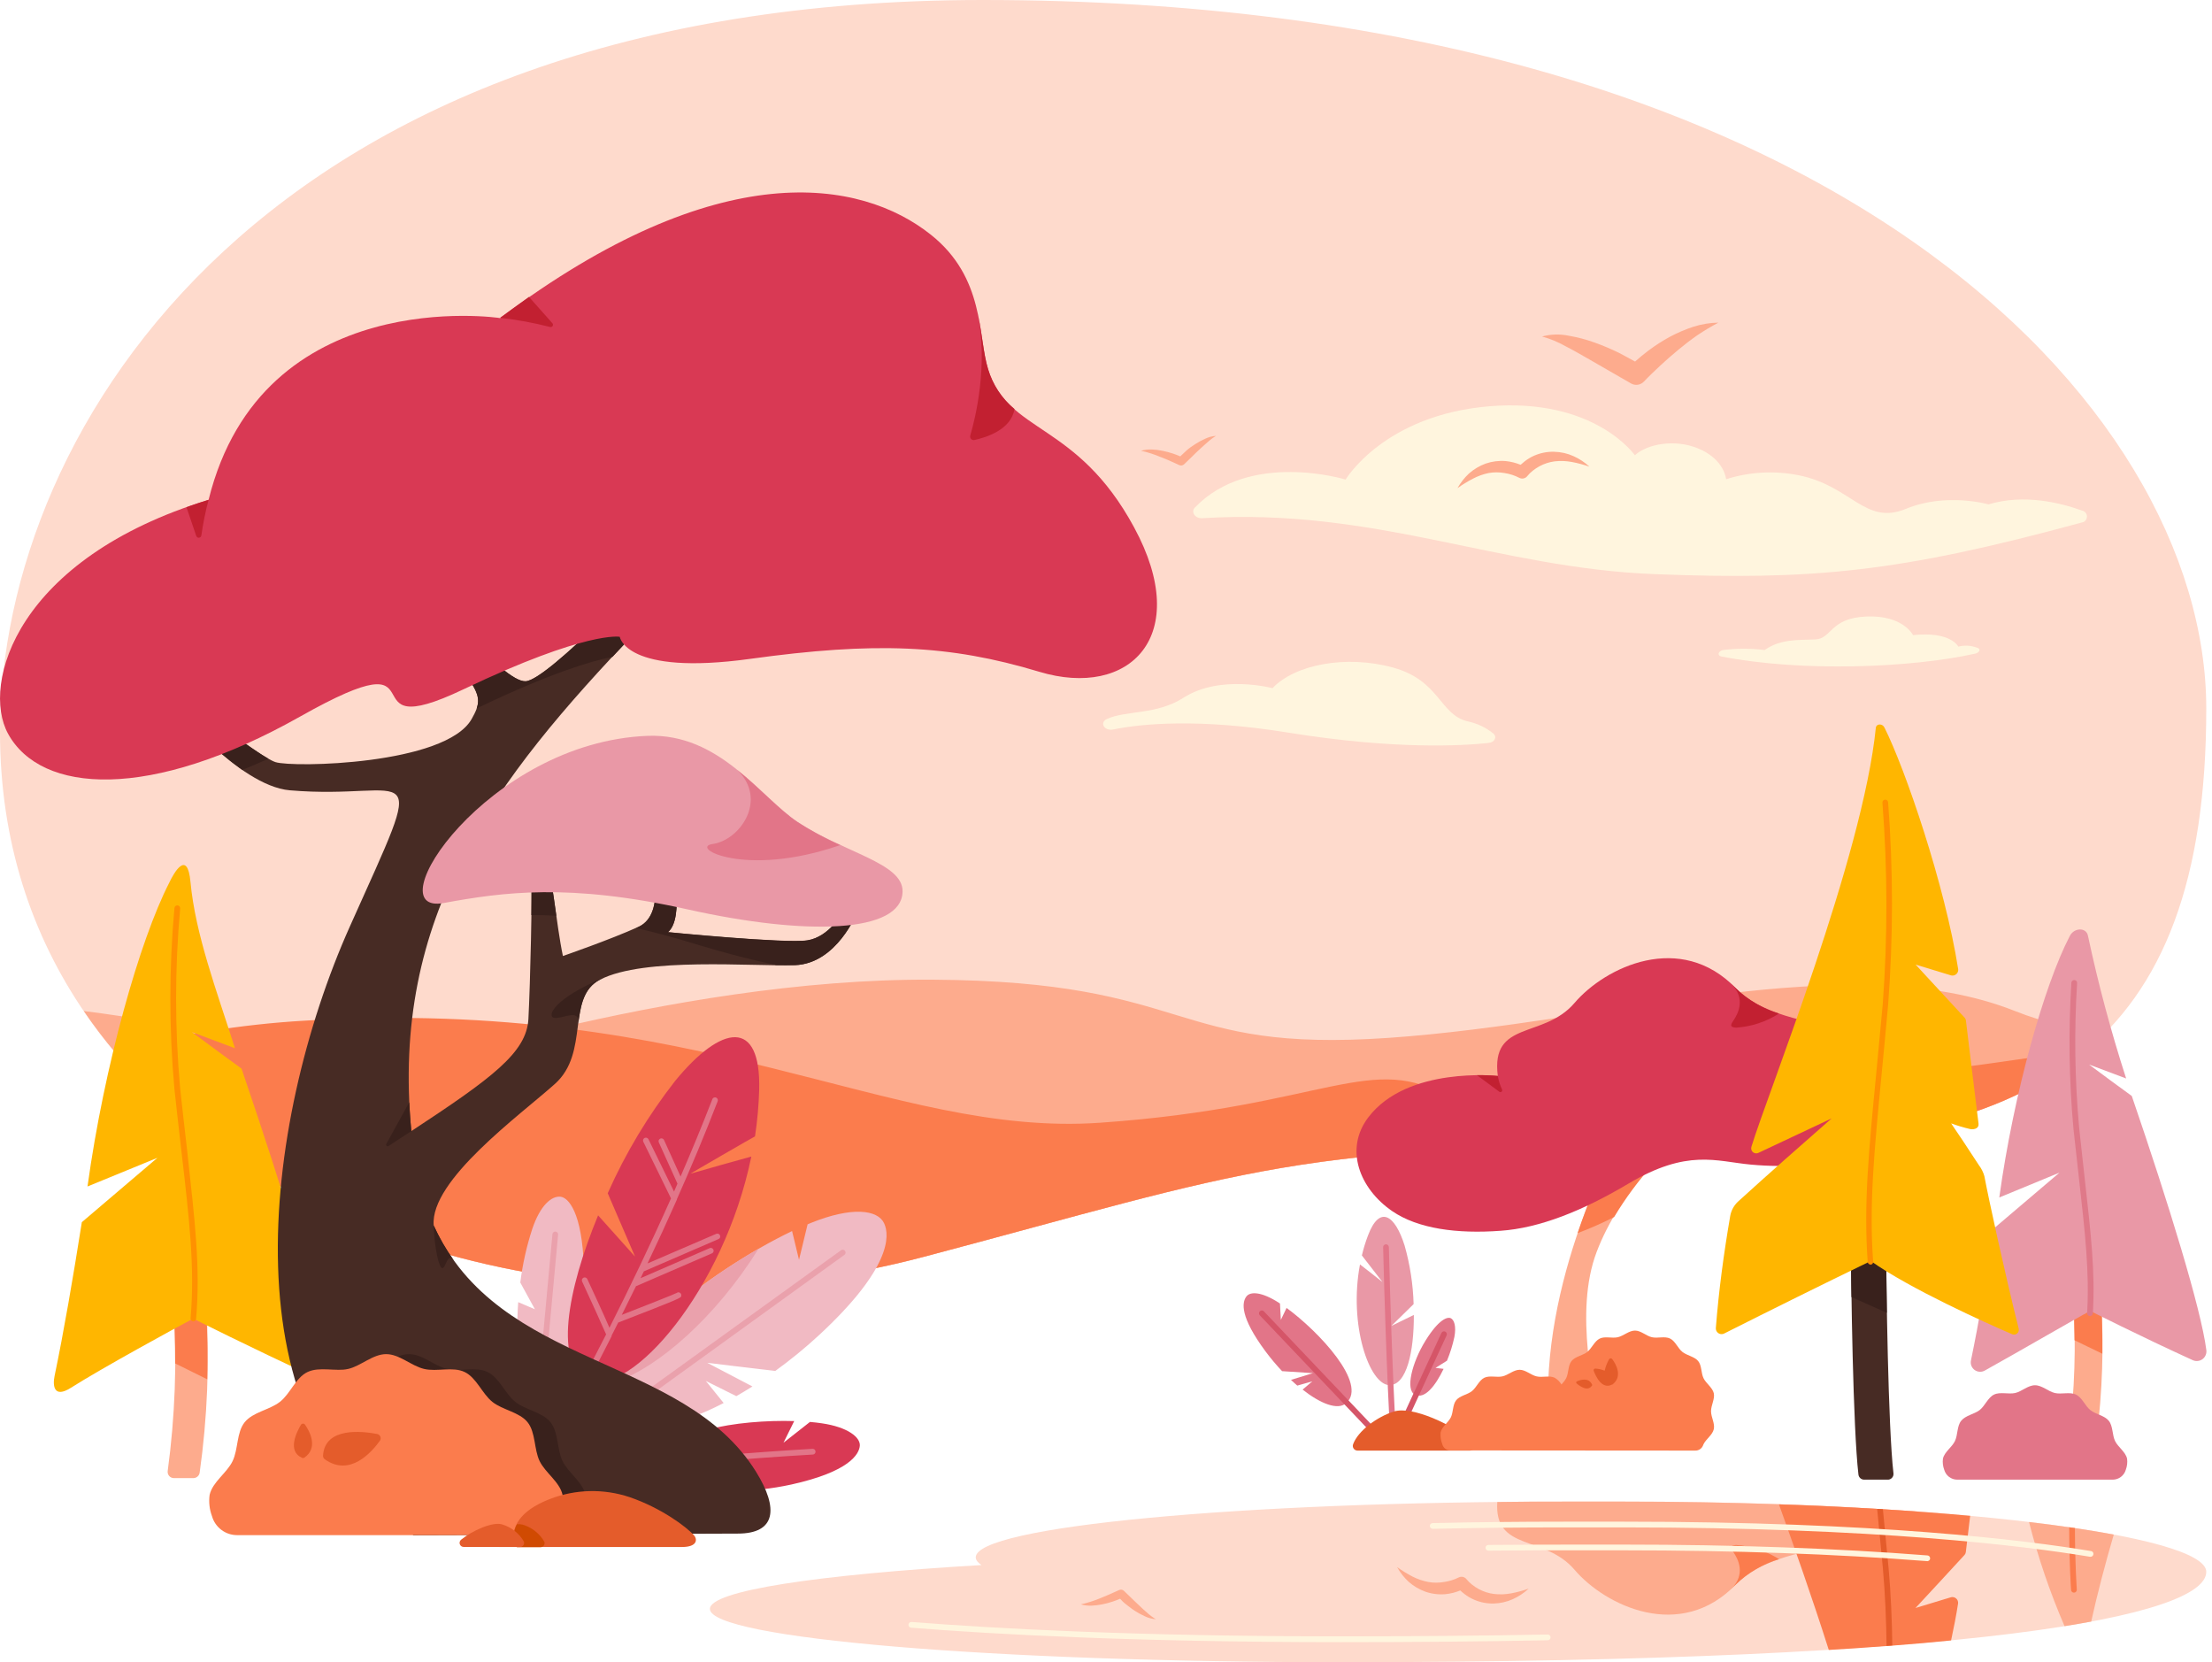 <?xml version="1.0" encoding="UTF-8"?>
<svg width="386px" height="290px" viewBox="0 0 386 290" version="1.1" xmlns="http://www.w3.org/2000/svg" xmlns:xlink="http://www.w3.org/1999/xlink">
    <title>Illustration</title>
    <g id="Prototype" stroke="none" stroke-width="1" fill="none" fill-rule="evenodd">
        <g id="404-Error" transform="translate(-646, -92)" fill-rule="nonzero">
            <g id="Illustration" transform="translate(646, 92)">
                <path d="M385,123.62 C385,183.05 355.49,200.62 295.68,200.05 C226.07,199.36 218.05,204.25 160.98,219.33 C88.48,238.48 0,204 0,127.73 C0,74.23 47,0 171.48,0 C319,0 385,70.73 385,123.62 Z M385,274.23 C385,267.75 339.51,261.98 283.4,261.98 L278.52,261.98 L273.05,261.98 C216.29,261.98 170.27,266.33 170.27,271.7 C170.27,272.16 170.61,272.61 171.27,273.05 C142.63,274.73 123.88,277.53 123.88,280.7 C123.88,285.83 173.15,290 233.94,290 C345.12,290 385,281.93 385,274.23 Z" id="Shape" fill="#FEDACC"></path>
                <path d="M242.37,181.07 C203.74,183.75 208.71,171.2 162.69,170.92 C116.67,170.64 66.05,188.18 66.05,188.18 C49.345,182.538 32.115,178.588 14.62,176.39 C42.73,217.74 106.38,233.75 160.97,219.33 C218.04,204.25 226.06,199.33 295.67,200.05 C328.97,200.37 352.87,195.05 367.52,180.05 C362.065,179.647 356.703,178.412 351.62,176.39 C322.73,164.94 281,178.38 242.37,181.07 Z" id="Path" fill="#FDAB8D"></path>
                <path d="M313.1,185.24 C288.1,175.99 253.16,191.69 253.16,191.69 C239.46,183.19 231.42,193.13 191.96,195.88 C155.02,198.45 122.73,173.88 53.18,178.07 C41.957,178.721 30.831,180.531 19.98,183.47 C50.24,219.53 109.62,232.9 160.98,219.33 C218.05,204.25 226.07,199.33 295.68,200.05 C326.56,200.35 349.36,195.81 364.19,183.17 C343.91,185.74 325.71,189.9 313.1,185.24 Z" id="Path" fill="#FB7C4D"></path>
                <path d="M234.81,83.67 C234.81,83.67 241.51,72.4 259.91,70.88 C278.31,69.36 285.29,79.43 285.29,79.43 C287.47,77.43 292.23,76.59 296.21,78.19 C300.94,80.08 301.21,83.61 301.21,83.61 C305.293,82.314 309.638,82.074 313.84,82.91 C323.03,84.72 325.47,91.72 332.55,88.79 C339.63,85.86 347,88 347,88 C353.22,86.11 359.65,87.75 363.29,89.07 C363.813,89.156 364.193,89.616 364.178,90.146 C364.162,90.676 363.758,91.114 363.23,91.17 C331.23,99.89 316.23,101.23 288.78,100.17 C261.33,99.11 239.9,88.54 209.78,90.41 C208.55,90.48 207.78,89.34 208.49,88.57 C218.13,78.52 234.81,83.67 234.81,83.67 Z M300.37,114.53 C314.37,117.28 333.51,116.53 344.71,114.03 C345.43,113.86 345.71,113.21 345.08,113.03 C344.014,112.608 342.842,112.531 341.73,112.81 C341.73,112.81 340.45,110.1 333.83,110.81 C333.83,110.81 332.13,107.3 325.71,107.56 C319.29,107.82 319.71,111.42 316.77,111.56 C313.83,111.7 310.77,111.42 307.93,113.41 C305.52,113.106 303.08,113.106 300.67,113.41 C299.83,113.58 299.61,114.38 300.37,114.53 Z M193.15,125.45 C191.81,126.08 192.72,127.58 194.26,127.27 C199.18,126.27 209.09,125.27 224.89,127.83 C243.49,130.83 255.36,130.1 259.74,129.62 C260.81,129.51 261.29,128.62 260.61,127.99 C259.288,126.918 257.727,126.181 256.06,125.84 C251.17,124.62 251.26,118.71 243.06,116.46 C234.86,114.21 225.93,115.95 222.06,120.06 C222.06,120.06 212.92,117.62 206.53,121.73 C201.79,124.77 196.46,123.9 193.15,125.45 Z" id="Shape" fill="#FFF5DE"></path>
                <path d="M210.3,76.55 C210.891,76.261 211.533,76.091 212.19,76.05 C211.652,76.373 211.149,76.752 210.69,77.18 C210.22,77.58 209.76,78 209.31,78.42 C208.86,78.84 208.4,79.26 207.97,79.71 L206.63,81 C206.412,81.218 206.081,81.278 205.8,81.15 C204.74,80.66 203.64,80.15 202.54,79.74 C201.432,79.271 200.284,78.902 199.11,78.64 C199.722,78.472 200.356,78.397 200.99,78.42 C201.619,78.441 202.245,78.518 202.86,78.65 C203.475,78.775 204.083,78.935 204.68,79.13 C205.11,79.27 205.53,79.44 205.96,79.62 C206.31,79.29 206.66,78.97 207.03,78.62 C207.4,78.27 208.03,77.82 208.59,77.47 C209.136,77.121 209.708,76.814 210.3,76.55 L210.3,76.55 Z M271.18,78.82 C269.972,78.788 268.773,79.027 267.67,79.52 C267.116,79.769 266.593,80.081 266.11,80.45 C265.84,80.66 265.6,80.86 265.35,81.09 C264.516,80.749 263.637,80.53 262.74,80.44 C261.559,80.344 260.37,80.494 259.25,80.88 C258.176,81.272 257.186,81.863 256.33,82.62 C255.537,83.362 254.862,84.223 254.33,85.17 C255.18,84.56 256.072,84.012 257,83.53 C257.868,83.068 258.797,82.732 259.76,82.53 C260.676,82.365 261.614,82.365 262.53,82.53 C263.445,82.664 264.331,82.951 265.15,83.38 L265.15,83.38 C265.63,83.613 266.207,83.475 266.53,83.05 C266.804,82.709 267.116,82.401 267.46,82.13 C267.825,81.841 268.213,81.584 268.62,81.36 C269.449,80.907 270.354,80.612 271.29,80.49 C272.29,80.376 273.301,80.413 274.29,80.6 C275.333,80.793 276.36,81.067 277.36,81.42 C276.546,80.664 275.613,80.046 274.6,79.59 C273.525,79.102 272.361,78.84 271.18,78.82 L271.18,78.82 Z M295.52,57 C294.103,57.465 292.728,58.051 291.41,58.75 C290.105,59.465 288.852,60.27 287.66,61.16 C286.85,61.77 286.08,62.4 285.32,63.08 C284.4,62.54 283.47,62.08 282.51,61.56 C281.136,60.882 279.724,60.284 278.28,59.77 C276.818,59.241 275.312,58.843 273.78,58.58 C272.228,58.251 270.621,58.295 269.09,58.71 C270.517,59.104 271.891,59.671 273.18,60.4 C274.49,61.06 275.75,61.81 277.02,62.52 L284.62,66.9 L284.62,66.9 C285.352,67.319 286.275,67.187 286.86,66.58 C287.75,65.64 288.78,64.66 289.78,63.73 C290.78,62.8 291.83,61.89 292.89,61.01 C293.95,60.13 295.05,59.28 296.2,58.48 C297.381,57.687 298.603,56.956 299.86,56.29 C298.386,56.311 296.924,56.55 295.52,57 L295.52,57 Z" id="Shape" fill="#FDAB8D"></path>
                <path d="M354.07,265.54 C355.655,271.751 357.728,277.826 360.27,283.71 C361.91,283.45 363.46,283.18 364.92,282.91 C365.99,278.08 367.34,272.91 368.86,267.73 C364.63,266.94 359.66,266.2 354.07,265.54 Z" id="Path" fill="#FDAB8D"></path>
                <path d="M361.94,277.86 L361.94,277.86 C362.075,277.852 362.2,277.791 362.289,277.689 C362.377,277.587 362.421,277.454 362.41,277.32 C362.41,277.25 362.08,272.75 362.08,266.6 L361.08,266.46 C361.08,272.73 361.4,277.32 361.41,277.4 C361.431,277.672 361.667,277.877 361.94,277.86 Z" id="Path" fill="#FB7C4D"></path>
                <path d="M274.75,273.86 C280.15,280.18 293.26,286.48 302.92,276.43 C307.11,272.07 314.57,270.55 324.17,268.99 C329.63,268.11 332.71,266.19 334.23,263.69 C319.23,262.61 301.92,261.98 283.4,261.98 L278.52,261.98 L273.05,261.98 C269.05,261.98 265.14,261.98 261.28,262.05 C260.71,270.73 269.52,267.74 274.75,273.86 Z" id="Path" fill="#FDAB8D"></path>
                <path d="M302.94,269.55 C301.59,269.62 302.2,270.35 302.52,270.85 C303.26,271.95 304.71,274.61 302.13,277.2 C302.4,276.95 302.66,276.7 302.92,276.43 C305.044,274.382 307.625,272.87 310.45,272.02 L310.45,272.02 C308.193,270.581 305.611,269.732 302.94,269.55 Z" id="Path" fill="#FB7C4D"></path>
                <path d="M198.09,281.07 C197.54,280.73 197.04,280.32 196.53,279.93 C196.02,279.54 195.81,279.3 195.46,278.93 C195.03,279.11 194.61,279.28 194.17,279.42 C193.578,279.621 192.974,279.781 192.36,279.9 C191.745,280.032 191.119,280.109 190.49,280.13 C189.856,280.158 189.221,280.084 188.61,279.91 C189.782,279.645 190.93,279.28 192.04,278.82 C193.14,278.38 194.24,277.89 195.29,277.41 C195.572,277.278 195.906,277.333 196.13,277.55 L197.46,278.83 C197.9,279.28 198.37,279.69 198.81,280.12 C199.25,280.55 199.71,280.97 200.18,281.37 C200.645,281.793 201.15,282.168 201.69,282.49 C201.03,282.449 200.384,282.279 199.79,281.99 C199.2,281.728 198.632,281.421 198.09,281.07 L198.09,281.07 Z M264,279 C265.012,278.537 265.944,277.916 266.76,277.16 C265.757,277.518 264.727,277.795 263.68,277.99 C262.691,278.175 261.679,278.209 260.68,278.09 C259.743,277.971 258.837,277.676 258.01,277.22 C257.607,276.994 257.223,276.736 256.86,276.45 C256.513,276.179 256.198,275.871 255.92,275.53 C255.6,275.107 255.024,274.973 254.55,275.21 L254.55,275.21 C253.749,275.611 252.887,275.878 252,276 C251.081,276.165 250.139,276.165 249.22,276 C248.264,275.813 247.338,275.493 246.47,275.05 C245.546,274.561 244.654,274.013 243.8,273.41 C244.331,274.358 245.006,275.218 245.8,275.96 C246.656,276.714 247.647,277.301 248.72,277.69 C249.839,278.081 251.029,278.231 252.21,278.13 C253.108,278.045 253.987,277.826 254.82,277.48 C255.062,277.706 255.316,277.92 255.58,278.12 C256.06,278.492 256.584,278.805 257.14,279.05 C258.242,279.546 259.442,279.789 260.65,279.76 C261.806,279.729 262.944,279.471 264,279 Z" id="Shape" fill="#FDAB8D"></path>
                <path d="M340.47,278.66 L334.26,280.54 C337.14,277.447 339.997,274.357 342.83,271.27 C342.945,271.138 343.018,270.974 343.04,270.8 C343.14,270.02 343.42,267.63 343.8,264.46 C333.9,263.56 322.63,262.86 310.43,262.46 C313.02,269.67 316.2,278.65 319.13,287.86 C327.03,287.37 334.13,286.86 340.47,286.2 C340.95,283.98 341.37,281.82 341.69,279.76 C341.731,279.435 341.611,279.11 341.368,278.891 C341.124,278.672 340.789,278.585 340.47,278.66 Z" id="Path" fill="#FB7C4D"></path>
                <path d="M328.57,263.31 L327.57,263.25 C327.88,266.43 328.21,269.87 328.57,273.64 C328.97,278.18 329.16,282.81 329.21,287.15 L330.21,287.07 C330.16,282.72 329.97,278.07 329.56,273.55 C329.2,269.84 328.88,266.45 328.57,263.31 Z" id="Path" fill="#E45C2B"></path>
                <path d="M233.93,286.5 C198.18,286.5 173.45,285.13 158.99,283.98 C158.714,283.958 158.508,283.716 158.53,283.44 C158.552,283.164 158.794,282.958 159.07,282.98 C173.51,284.12 198.21,285.49 233.93,285.49 C246.64,285.49 258.81,285.38 270.08,285.17 L270.08,285.17 C270.356,285.17 270.58,285.394 270.58,285.67 C270.58,285.946 270.356,286.17 270.08,286.17 C258.82,286.39 246.65,286.5 233.93,286.5 Z M365.3,271.18 C365.326,271.049 365.297,270.914 365.219,270.806 C365.141,270.698 365.022,270.627 364.89,270.61 C353.35,268.69 327.41,265.48 283.4,265.48 L278.5,265.48 L273.05,265.48 C265.2,265.48 257.44,265.56 250,265.73 C249.867,265.73 249.739,265.784 249.646,265.881 C249.554,265.977 249.505,266.107 249.51,266.24 C249.526,266.512 249.748,266.725 250.02,266.73 C257.46,266.56 265.21,266.48 273.02,266.48 L278.47,266.48 L283.37,266.48 C327.31,266.48 353.18,269.69 364.7,271.6 L364.78,271.6 C365.037,271.618 365.264,271.435 365.3,271.18 Z M336.81,271.9 C336.827,271.627 336.622,271.391 336.35,271.37 C320.35,270.12 302.58,269.48 283.35,269.48 L278.43,269.48 C272.26,269.48 265.91,269.48 259.72,269.54 C259.587,269.543 259.461,269.598 259.369,269.693 C259.277,269.789 259.227,269.917 259.23,270.05 C259.241,270.32 259.46,270.535 259.73,270.54 C265.91,270.47 272.25,270.45 278.43,270.48 L283.35,270.48 C302.5,270.48 320.29,271.12 336.22,272.36 L336.22,272.36 C336.361,272.39 336.508,272.355 336.622,272.267 C336.735,272.178 336.804,272.044 336.81,271.9 L336.81,271.9 Z" id="Shape" fill="#FFF5DE"></path>
                <path d="M97.75,208.78 C99.15,208.88 101.59,211.41 101.9,221.25 C102.21,231.09 99.26,241.64 95,241.39 C90.74,241.14 89.89,234.32 90.43,227.18 L93.34,228.42 L90.79,223.76 C91.189,220.584 91.889,217.454 92.88,214.41 C94.29,210.25 96.23,208.67 97.75,208.78 Z M138.22,214.78 C124.08,221.54 101.86,237.9 108.69,246.78 C111.37,250.25 118.4,248.86 126.28,244.78 L123.17,240.93 C123.17,240.93 126.79,242.72 128.49,243.58 C129.42,243.05 130.36,242.48 131.3,241.89 L123.41,237.76 C123.41,237.76 132.22,238.84 135.29,239.18 C137.953,237.258 140.497,235.178 142.91,232.95 C155.43,221.36 155.32,215.62 154.28,213.42 C153.16,211.03 148.65,210.49 141.58,213.33 L140.93,213.6 L139.43,219.79 L138.22,214.78 Z" id="Shape" fill="#F1BAC3"></path>
                <path d="M107.69,241 C109.69,233.47 121.75,224 132.37,217.86 C124.86,229.91 114.82,238.5 107.69,241 Z M93.29,258 L147.38,218.91 C147.577,218.741 147.612,218.45 147.461,218.239 C147.31,218.028 147.023,217.968 146.8,218.1 L93.59,256.52 L97.39,215.42 C97.404,215.287 97.364,215.154 97.28,215.051 C97.195,214.948 97.073,214.883 96.94,214.87 C96.807,214.859 96.676,214.901 96.574,214.988 C96.473,215.074 96.41,215.197 96.4,215.33 L92.5,257.52 C92.479,257.716 92.578,257.905 92.75,258 C92.821,258.047 92.905,258.072 92.99,258.07 C93.095,258.081 93.201,258.056 93.29,258 L93.29,258 Z" id="Shape" fill="#EAA1AC"></path>
                <path d="M132.48,190.13 C132.404,192.852 132.16,195.568 131.75,198.26 C131.67,198.26 120.26,204.87 120.47,204.78 C120.68,204.69 130.84,201.83 131.11,201.78 C126.28,225.23 110.04,243.59 102.83,240.78 C96.58,238.29 98.92,225.23 104.37,212.04 L110.82,219.24 L106.05,208.18 C109.15,201.191 113.1,194.612 117.81,188.59 C125.88,178.74 132.8,177.57 132.48,190.13 Z M116,255.77 C116.35,258.49 120.69,259.91 126.3,260.12 L124.48,256.33 L128.71,260.13 L128.71,260.13 C129.33,260.13 129.97,260.13 130.61,260.05 L127.49,256.64 L132.86,259.85 C134.631,259.657 136.39,259.37 138.13,258.99 C148.22,256.75 149.91,253.71 150.04,252.25 C150.17,250.79 147.99,248.99 143.42,248.32 C142.78,248.22 142.08,248.15 141.34,248.08 L136.72,251.71 L138.59,247.93 C129,247.64 115.19,249.65 116,255.77 Z" id="Shape" fill="#D93954"></path>
                <path d="M103.43,257.32 C103.181,257.318 102.969,257.136 102.93,256.89 C102.895,256.617 103.087,256.366 103.36,256.33 C103.51,256.33 118.8,254.11 141.78,252.77 C141.959,252.759 142.129,252.845 142.228,252.994 C142.327,253.143 142.338,253.334 142.258,253.494 C142.178,253.654 142.019,253.759 141.84,253.77 C118.91,255.11 103.65,257.3 103.5,257.33 L103.43,257.32 Z M125.64,215.52 C125.589,215.398 125.492,215.302 125.37,215.253 C125.247,215.204 125.111,215.207 124.99,215.26 L112.99,220.43 C114.7,216.85 116.42,213.12 118.12,209.29 L118.12,209.22 C120.58,203.69 122.99,197.95 125.22,192.17 C125.3,192.001 125.279,191.8 125.165,191.652 C125.052,191.503 124.864,191.43 124.679,191.463 C124.495,191.497 124.345,191.631 124.29,191.81 C122.53,196.35 120.67,200.86 118.76,205.27 L115.89,198.93 C115.824,198.756 115.667,198.633 115.483,198.611 C115.298,198.588 115.116,198.67 115.011,198.823 C114.905,198.976 114.893,199.175 114.98,199.34 L118.22,206.51 L117.62,207.89 L113.16,198.76 C113.035,198.515 112.739,198.414 112.49,198.53 C112.37,198.588 112.279,198.692 112.236,198.817 C112.193,198.943 112.201,199.081 112.26,199.2 L117.09,209.08 C113.47,217.21 109.76,224.9 106.35,231.65 C105.35,229.3 102.83,223.89 102.49,223.16 C102.376,222.909 102.081,222.797 101.83,222.91 C101.578,223.028 101.467,223.326 101.58,223.58 C103.09,226.84 105.31,231.71 105.77,232.81 C98.42,247.26 92.63,257.14 92.52,257.31 C92.383,257.551 92.462,257.857 92.7,258 C92.775,258.046 92.862,258.07 92.95,258.07 C93.128,258.069 93.291,257.974 93.38,257.82 C93.49,257.65 99.38,247.68 106.73,233.12 C106.734,233.083 106.734,233.047 106.73,233.01 C107.11,232.27 107.49,231.51 107.88,230.74 C118.88,226.48 118.88,226.43 118.88,226.08 C118.943,225.812 118.777,225.544 118.51,225.48 C118.367,225.442 118.214,225.476 118.1,225.57 C117.55,225.85 112.46,227.86 108.5,229.4 C109.313,227.773 110.14,226.107 110.98,224.4 L124.16,218.7 C124.349,218.649 124.491,218.493 124.523,218.3 C124.555,218.107 124.472,217.913 124.31,217.803 C124.148,217.694 123.937,217.688 123.77,217.79 L111.78,223 L112.35,221.81 L125.35,216.19 C125.482,216.146 125.589,216.048 125.645,215.92 C125.7,215.792 125.698,215.647 125.64,215.52 L125.64,215.52 Z" id="Shape" fill="#E27588"></path>
                <path d="M30.34,257.88 L33.75,257.88 C34.295,257.877 34.757,257.478 34.84,256.94 C36.191,247.356 36.58,237.661 36,228 L30.32,228 C30.901,237.568 30.546,247.171 29.26,256.67 C29.226,256.978 29.324,257.285 29.53,257.516 C29.736,257.747 30.031,257.879 30.34,257.88 Z" id="Path" fill="#FDAB8D"></path>
                <path d="M36,228 L30.32,228 C30.48,231.293 30.56,234.583 30.56,237.87 L36.16,240.64 C36.24,236.38 36.16,232.17 36,228 Z" id="Path" fill="#FB7C4D"></path>
                <path d="M57.24,237.89 C56.17,229.64 49.67,208.47 42.15,186.44 C39.23,184.313 36.34,182.187 33.48,180.06 L41,182.88 C37.82,172.88 34.09,163.02 33.24,153.88 C32.71,148.13 30.36,152.23 29.52,154.03 C24.4,164 18.2,185.82 15.27,207 L27.47,202 C23.07,205.75 18.69,209.49 14.28,213.23 C12.73,223.03 11.12,232.41 9.52,240.08 C9.18,241.72 9.38,244.02 12.36,242.13 C17.75,238.71 30.65,231.66 33.72,230.05 C33.72,230.05 43.72,235.1 54.49,240.05 C55.16,240.332 55.929,240.228 56.501,239.779 C57.072,239.33 57.355,238.607 57.24,237.89 Z" id="Path" fill="#FFB600"></path>
                <path d="M33.72,230.54 L33.72,230.54 C33.587,230.53 33.464,230.467 33.378,230.366 C33.291,230.264 33.249,230.133 33.26,230 C34.01,221.16 33.07,213 31.64,200.68 C31.27,197.46 30.86,193.93 30.44,190.02 C29.489,179.505 29.489,168.925 30.44,158.41 C30.468,158.134 30.714,157.932 30.99,157.96 C31.266,157.988 31.468,158.234 31.44,158.51 C30.495,168.955 30.495,179.465 31.44,189.91 C31.86,193.82 32.27,197.35 32.64,200.56 C34,213 35,221.14 34.22,230.08 C34.204,230.343 33.983,230.546 33.72,230.54 Z" id="Path" fill="#FF9100"></path>
                <path d="M147.06,159.18 C147.06,159.18 144.73,163.45 140.9,164.05 C137.07,164.65 116.56,162.62 116.56,162.62 C119.56,160.11 117.23,149.95 117.23,149.95 L113.61,149.95 C113.61,149.95 116.4,159.45 111.4,161.71 C106.4,163.97 98.23,166.79 98.23,166.79 C97.06,161.29 96.23,151.29 95.4,151.29 C94.48,151.428 93.582,151.687 92.73,152.06 C92.89,156.16 92.54,171.43 92.21,177.77 C91.9,183.67 85.76,188.14 71.78,197.34 C68.2,159.82 85.98,136.34 111.23,109.95 L114.73,98.29 C114.73,98.29 95.73,118.62 91.73,118.86 C87.73,119.1 74.73,102.95 74.73,102.95 L71.73,104.12 C82.73,120.79 85.23,120.31 82.3,125.45 C77.76,133.45 51.06,133.95 48.06,132.96 C45.06,131.97 31.9,121.45 31.9,121.45 L29.73,122.45 C29.73,122.45 41.57,137.1 50.56,137.88 C72.12,139.73 75.08,130.32 61.06,161.62 C45.6,196.14 39.4,250.09 72.17,267.83 C86.74,267.83 117.62,267.56 128.74,267.56 C135.4,267.56 135.91,263.19 131.94,256.79 C119.2,236.26 87.03,238.92 75.68,213.79 C75.04,205.91 90.68,194.61 96.83,189.11 C102.98,183.61 98.71,174.05 104.71,170.92 C112.43,166.92 131.4,168.65 138.71,168.39 C146.02,168.13 149.54,159.21 149.54,159.21 L147.06,159.18 Z" id="Path" fill="#472B24"></path>
                <path d="M83.9,123.25 L83.19,123.59 C84.37,120.12 81.19,118.49 71.73,104.12 L74.73,102.95 C74.73,102.95 87.73,119.1 91.73,118.86 C95.73,118.62 114.73,98.29 114.73,98.29 L111.23,110 C109.76,111.54 108.31,113.06 106.89,114.59 C103,115.36 95.88,117.54 83.9,123.25 Z M31.9,121.45 L29.73,122.45 C33.408,126.905 37.62,130.892 42.27,134.32 C43.76,133.73 45.27,133.08 46.84,132.37 C42.5,129.91 31.9,121.45 31.9,121.45 L31.9,121.45 Z M101.76,264.51 C102.196,263.325 102.336,262.052 102.17,260.8 C101.66,258.53 99.17,256.97 98.17,254.92 C97.17,252.87 97.49,249.92 96.07,248.14 C94.65,246.36 91.71,246.01 89.92,244.58 C88.13,243.15 87.16,240.37 85.08,239.37 C83,238.37 80.26,239.37 78,238.83 C75.74,238.29 73.72,236.25 71.38,236.25 C69.04,236.25 66.95,238.34 64.76,238.83 C62.57,239.32 59.76,238.38 57.67,239.37 C55.58,240.36 54.62,243.16 52.84,244.58 L52.78,244.58 C56.45,254.46 62.67,262.65 72.17,267.79 C78.7,267.79 88.51,267.73 98.34,267.67 C99.977,267.33 101.292,266.115 101.76,264.51 Z M71.42,192.31 L67.42,199.56 C67.346,199.675 67.367,199.827 67.468,199.918 C67.57,200.01 67.723,200.015 67.83,199.93 C68.69,199.35 70.08,198.43 71.77,197.35 L71.77,197.35 C71.6,195.64 71.5,193.96 71.42,192.35 L71.42,192.31 Z M75.68,213.77 C75.81,217.69 76.57,221.22 77.19,221.24 C77.81,221.26 78.07,218.4 79.19,219.88 L79.19,219.88 C77.813,217.959 76.63,215.905 75.66,213.75 L75.68,213.77 Z M97.08,159.77 C95.56,159.68 94.08,159.64 92.73,159.65 C92.73,156.32 92.79,153.5 92.73,152.06 C93.582,151.687 94.48,151.428 95.4,151.29 C95.93,151.29 96.46,155.38 97.08,159.77 L97.08,159.77 Z M135.51,168.38 C136.73,168.38 137.82,168.38 138.73,168.38 C146.06,168.12 149.56,159.2 149.56,159.2 L147.06,159.2 C147.06,159.2 144.73,163.47 140.9,164.07 C137.07,164.67 116.56,162.64 116.56,162.64 C119.56,160.13 117.23,149.97 117.23,149.97 L113.61,149.97 C113.61,149.97 116.4,159.47 111.4,161.73 L111,161.9 C114.28,162.66 117.92,163.63 122,164.9 C126.79,166.34 131.33,167.52 135.51,168.38 L135.51,168.38 Z M96.71,177.58 C98.15,177.83 101.3,175.76 100.89,178.7 L100.89,178.7 C101.32,175.39 101.82,172.4 104.71,170.89 L105.36,170.58 C96.71,174.15 95.32,177.34 96.71,177.58 L96.71,177.58 Z M105.99,170.32 L106.17,170.25 L106.17,170.25 L105.99,170.32 Z" id="Shape" fill="#39211C"></path>
                <path d="M36.4,87.2 C2.9,97.45 -3.33,119.32 1.4,128 C7.15,138.5 26.15,139.8 52.4,125 C78.65,110.2 59.4,130.5 80.9,120.25 C102.4,110 108.15,111.1 108.15,111.1 C108.15,111.1 109.15,117.95 130.9,114.95 C152.65,111.95 165.6,112.45 181.35,117.2 C197.1,121.95 208.21,111 197.9,92 C187.9,73.5 175.9,75.7 172.44,64.47 C170.61,58.61 171.9,48.47 162.44,40.95 C150.26,31.25 125.44,26.84 87.28,55.5 C87.25,55.45 45.77,49.34 36.4,87.2 Z" id="Path" fill="#D93954"></path>
                <path d="M96,57.05 C93.128,56.312 90.207,55.778 87.26,55.45 C89,54.16 90.65,53 92.31,51.8 L96.39,56.39 C96.51,56.52 96.531,56.713 96.441,56.865 C96.351,57.018 96.172,57.093 96,57.05 L96,57.05 Z M35.13,93.45 C35.429,91.343 35.853,89.256 36.4,87.2 C35.06,87.61 33.79,88.05 32.54,88.49 L34.24,93.49 C34.301,93.691 34.491,93.824 34.7,93.815 C34.91,93.805 35.087,93.655 35.13,93.45 L35.13,93.45 Z M169.31,76 C169.254,76.207 169.309,76.429 169.456,76.585 C169.602,76.742 169.819,76.812 170.03,76.77 C172.03,76.33 176.46,74.99 177.03,71.36 L177.03,71.36 C174.834,69.533 173.226,67.098 172.41,64.36 C171.6,61.75 171.41,58.3 170.59,54.61 C172.49,63.77 170.17,73.09 169.31,76 Z" id="Shape" fill="#C22031"></path>
                <path d="M113,128.38 C125.57,127.89 132.62,139.03 139.17,143.38 C147.25,148.8 157.59,150.54 157.501,155.54 C157.38,162.82 140.75,163.29 120,158.66 C99.25,154.03 87.74,155.66 77.46,157.54 C65.23,159.83 85,129.48 113,128.38 Z" id="Path" fill="#E998A6"></path>
                <path d="M124.36,147.25 C120.23,147.83 129.94,153.17 146.44,147.5 L146.62,147.44 C144.044,146.301 141.559,144.964 139.19,143.44 C135.99,141.3 132.67,137.55 128.65,134.32 C134.06,139.56 129.11,146.59 124.36,147.25 Z" id="Path" fill="#E27588"></path>
                <path d="M93.39,267.83 C95.425,267.825 97.21,266.469 97.76,264.51 C98.196,263.325 98.336,262.052 98.17,260.8 C97.66,258.53 95.17,256.97 94.17,254.92 C93.17,252.87 93.49,249.92 92.07,248.14 C90.65,246.36 87.71,246.01 85.92,244.58 C84.13,243.15 83.16,240.37 81.08,239.37 C79,238.37 76.26,239.37 74,238.83 C71.74,238.29 69.72,236.25 67.38,236.25 C65.04,236.25 62.95,238.34 60.76,238.83 C58.57,239.32 55.76,238.38 53.67,239.37 C51.58,240.36 50.67,243.16 48.84,244.58 C47.01,246 44.12,246.35 42.69,248.14 C41.26,249.93 41.59,252.85 40.58,254.93 C39.57,257.01 37.1,258.53 36.58,260.8 C36.408,262.052 36.549,263.326 36.99,264.51 C37.54,266.469 39.325,267.825 41.36,267.83 L93.39,267.83 Z" id="Path" fill="#FB7C4D"></path>
                <path d="M56.37,253.94 C56.7,248.94 63.17,249.68 65.8,250.18 C66.058,250.224 66.274,250.398 66.374,250.64 C66.473,250.881 66.442,251.157 66.29,251.37 C64.84,253.37 61.06,257.71 56.68,254.6 C56.468,254.45 56.35,254.199 56.37,253.94 L56.37,253.94 Z M53.1,254.32 C55.6,252.59 54.04,249.73 53.24,248.57 C53.161,248.448 53.025,248.375 52.88,248.375 C52.735,248.375 52.599,248.448 52.52,248.57 C51.74,249.88 50.1,253.18 52.69,254.33 C52.821,254.391 52.972,254.387 53.1,254.32 Z" id="Shape" fill="#E45C2B"></path>
                <path d="M90.14,269.9 L119,269.9 C121.79,269.9 121.66,268.49 121.14,267.9 C119.83,266.4 115.37,263.08 109.87,261.2 C105.343,259.69 100.432,259.803 95.98,261.52 C88.69,264.33 89.24,268.52 90.15,269.89 L90.14,269.9 Z" id="Path" fill="#E45C2B"></path>
                <path d="M95,269 C94.171,267.549 92.813,266.474 91.21,266 C90.883,265.918 90.545,265.895 90.21,265.93 C89.495,267.168 89.495,268.692 90.21,269.93 L90.21,269.93 L94.3,269.93 C94.532,269.938 94.753,269.833 94.892,269.647 C95.032,269.462 95.072,269.22 95,269 Z" id="Path" fill="#D04A02"></path>
                <path d="M90.74,269.9 C90.971,269.903 91.188,269.793 91.324,269.606 C91.459,269.419 91.495,269.178 91.42,268.96 C90.591,267.509 89.233,266.434 87.63,265.96 C85.99,265.44 82.38,267.05 80.46,268.63 C80.227,268.82 80.139,269.136 80.24,269.419 C80.341,269.702 80.61,269.89 80.91,269.89 L90.74,269.9 Z" id="Path" fill="#E45C2B"></path>
                <path d="M253.79,233.28 C253.487,234.69 253.055,236.069 252.5,237.4 L250.5,238.65 L251.91,238.82 C250.52,241.72 248.63,244.18 246.91,243.33 C245.19,242.48 246.41,237.69 248.74,233.92 C251.07,230.15 252.59,229.71 253.16,229.98 C253.73,230.25 254.16,231.33 253.79,233.28 Z M223.51,230.28 L223.36,227.42 L223.09,227.24 C220.2,225.4 218.16,225.24 217.46,226.24 C216.76,227.24 216.29,229.66 220.88,235.83 C221.765,237.013 222.716,238.145 223.73,239.22 L229.11,239.57 L225.28,240.74 C225.64,241.09 226.01,241.41 226.38,241.74 L229,241 L227.31,242.44 C230.46,244.91 233.45,246.1 234.93,244.79 C238.68,241.44 230.21,232.36 224.51,228.19 L223.51,230.28 Z" id="Shape" fill="#E27588"></path>
                <path d="M244,250.59 C243.826,250.598 243.661,250.513 243.566,250.367 C243.472,250.221 243.462,250.035 243.54,249.88 L251.54,232.54 C251.663,232.306 251.947,232.209 252.188,232.317 C252.429,232.426 252.543,232.703 252.45,232.95 L244.45,250.3 C244.371,250.477 244.194,250.591 244,250.59 L244,250.59 Z M241.24,251.26 C241.337,251.169 241.392,251.043 241.392,250.91 C241.392,250.777 241.337,250.651 241.24,250.56 L220.53,228.76 C220.335,228.585 220.039,228.59 219.85,228.771 C219.661,228.952 219.643,229.248 219.81,229.45 L240.52,251.24 C240.612,251.342 240.743,251.401 240.88,251.4 C241.024,251.413 241.167,251.362 241.27,251.26 L241.24,251.26 Z" id="Shape" fill="#D55568"></path>
                <path d="M238.73,215.52 C238.293,216.665 237.932,217.837 237.65,219.03 C237.65,219.03 241.31,223.75 241.24,223.67 C241.17,223.59 237.42,220.67 237.32,220.6 C235.32,231.2 238.97,241.6 242.46,241.66 C245.46,241.66 246.75,235.84 246.72,229.41 L242.81,231.32 L246.68,227.52 C246.581,224.079 246.057,220.663 245.12,217.35 C243.42,211.89 240.73,210.23 238.73,215.52 Z" id="Path" fill="#E998A6"></path>
                <path d="M243.09,250.9 C242.827,250.896 242.611,250.692 242.59,250.43 C242.59,250.31 241.89,238.57 241.36,217.61 C241.355,217.476 241.404,217.345 241.496,217.247 C241.588,217.149 241.716,217.093 241.85,217.09 C241.983,217.087 242.111,217.137 242.207,217.229 C242.302,217.321 242.357,217.447 242.36,217.58 C242.89,238.53 243.59,250.25 243.59,250.37 C243.598,250.503 243.553,250.633 243.465,250.733 C243.377,250.832 243.253,250.892 243.12,250.9 L243.09,250.9 Z" id="Path" fill="#E27588"></path>
                <path d="M256.54,253.08 C256.885,253.086 257.196,252.875 257.319,252.553 C257.443,252.23 257.351,251.866 257.09,251.64 C253.65,248.58 246.44,245.25 243.24,246.26 C240.32,247.18 236.99,249.61 236.12,251.97 C236.025,252.222 236.059,252.506 236.213,252.727 C236.367,252.949 236.62,253.081 236.89,253.08 L256.54,253.08 Z" id="Path" fill="#E45C2B"></path>
                <path d="M361.83,251.34 L365.1,251.34 C365.493,251.339 365.825,251.049 365.88,250.66 C366.879,242.788 367.14,234.84 366.66,226.92 L361.81,226.92 C362.29,234.77 362.039,242.647 361.06,250.45 C361.028,250.673 361.095,250.9 361.242,251.07 C361.39,251.241 361.604,251.339 361.83,251.34 L361.83,251.34 Z" id="Path" fill="#FDAB8D"></path>
                <path d="M366.66,226.92 L361.81,226.92 C361.93,229.22 361.99,231.52 362.01,233.83 L366.86,236.18 C366.89,233.09 366.81,230 366.66,226.92 Z" id="Path" fill="#FB7C4D"></path>
                <path d="M385,235.46 C384.08,228.37 378.5,210.16 372,191.21 C369.493,189.39 367.01,187.563 364.55,185.73 L371.02,188.16 C368.372,179.973 366.146,171.655 364.35,163.24 C364.05,161.74 361.87,161.82 361.15,163.37 C356.73,171.87 351.4,190.68 348.88,208.92 L359.38,204.59 C355.59,207.81 351.82,211.03 348.03,214.24 C346.7,222.67 345.31,230.74 343.94,237.34 C343.801,237.978 344.053,238.638 344.583,239.02 C345.113,239.402 345.818,239.434 346.38,239.1 C351.8,236.1 362.11,230.1 364.75,228.71 C364.75,228.71 373.31,233.05 382.61,237.29 C383.183,237.563 383.861,237.493 384.365,237.107 C384.869,236.721 385.114,236.085 385,235.46 L385,235.46 Z" id="Path" fill="#E998A6"></path>
                <path d="M364.69,229.61 L364.69,229.61 C364.412,229.594 364.199,229.358 364.21,229.08 C364.62,221.96 363.89,215.4 362.77,205.47 C362.48,202.88 362.16,200.05 361.82,196.9 C361.053,188.438 360.933,179.93 361.46,171.45 C361.473,171.271 361.579,171.113 361.74,171.034 C361.901,170.956 362.092,170.969 362.24,171.069 C362.389,171.17 362.473,171.341 362.46,171.52 C361.933,179.94 362.054,188.388 362.82,196.79 C363.15,199.94 363.47,202.79 363.76,205.36 C364.89,215.36 365.63,221.94 365.21,229.14 C365.194,229.412 364.963,229.621 364.69,229.61 Z" id="Path" fill="#DF7989"></path>
                <path d="M294.29,194 C294.29,194 289.36,198.92 282.68,206 C283.093,202.384 284.107,198.862 285.68,195.58 C288.08,190.99 281.62,200.14 281.62,200.14 C281.62,200.14 267.62,225.95 270.53,250.33 C270.606,250.93 271.115,251.38 271.72,251.38 L277.89,251.38 C278.226,251.359 278.538,251.197 278.749,250.935 C278.96,250.672 279.051,250.333 279,250 C278.42,243.14 274.59,229.05 278.62,218.42 C282.65,207.79 291.62,199.22 296.96,195.29 L294.29,194 Z" id="Path" fill="#FDAB8D"></path>
                <path d="M297,195.33 L294.29,194 C294.29,194 289.36,198.92 282.68,206 C283.093,202.384 284.107,198.862 285.68,195.58 C288.08,190.99 281.62,200.14 281.62,200.14 C279.136,204.972 277.023,209.987 275.3,215.14 C277.474,214.321 279.6,213.383 281.67,212.33 C285.636,205.728 290.841,199.955 297,195.33 Z" id="Path" fill="#FB7C4D"></path>
                <path d="M302.92,172.42 C293.26,162.42 280.15,168.67 274.75,174.99 C269.35,181.31 260.11,177.91 261.37,187.72 C261.37,187.72 245.6,185.97 238.78,194.93 C234.56,200.47 237.24,207.38 242.93,211.29 C247.43,214.39 254.31,215.29 261.85,214.73 C268.61,214.26 276.09,211.3 284.12,206.53 C294.48,200.38 299.44,202.62 305.5,203.18 C318.86,204.41 326.5,200.68 330.69,197.6 C334.53,194.79 335.77,189.78 335.17,187.41 C334.27,183.82 331.17,180.99 324.17,179.86 C314.57,178.3 307.11,176.78 302.92,172.42 Z" id="Path" fill="#D93954"></path>
                <path d="M261.63,190.47 L257.72,187.58 C258.938,187.561 260.157,187.608 261.37,187.72 C261.509,188.533 261.758,189.324 262.11,190.07 C262.179,190.203 262.146,190.367 262.031,190.463 C261.915,190.559 261.749,190.562 261.63,190.47 Z M302.52,178 C302.2,178.5 301.59,179.23 302.94,179.29 C305.609,179.121 308.19,178.275 310.44,176.83 L310.44,176.83 C307.615,175.98 305.034,174.468 302.91,172.42 C302.65,172.15 302.39,171.89 302.12,171.65 C304.71,174.24 303.26,176.9 302.52,178 Z" id="Shape" fill="#C22031"></path>
                <path d="M295.85,253.08 C296.434,253.085 296.962,252.732 297.18,252.19 L297.27,251.97 C297.71,251.06 298.83,250.36 299.06,249.35 C299.29,248.34 298.58,247.26 298.58,246.21 C298.58,245.16 299.28,244.05 299.06,243.07 C298.84,242.09 297.71,241.36 297.27,240.45 C296.83,239.54 296.97,238.22 296.33,237.45 C295.69,236.68 294.38,236.5 293.58,235.86 C292.78,235.22 292.35,233.98 291.43,233.53 C290.51,233.08 289.27,233.53 288.26,233.3 C287.25,233.07 286.35,232.14 285.31,232.14 C284.27,232.14 283.31,233.07 282.31,233.3 C281.31,233.53 280.06,233.09 279.15,233.54 C278.24,233.99 277.78,235.22 276.99,235.86 C276.2,236.5 274.88,236.65 274.24,237.45 C273.6,238.25 273.75,239.55 273.3,240.45 C273.077,240.852 272.801,241.221 272.48,241.55 C272.19,241.065 271.785,240.66 271.3,240.37 C270.38,239.93 269.14,240.37 268.13,240.13 C267.12,239.89 266.22,238.98 265.18,238.98 C264.14,238.98 263.18,239.91 262.18,240.13 C261.18,240.35 259.93,239.93 259.02,240.37 C258.11,240.81 257.66,242.06 256.86,242.7 C256.06,243.34 254.75,243.49 254.11,244.29 C253.47,245.09 253.62,246.39 253.17,247.29 C252.72,248.19 251.62,248.9 251.39,249.91 C251.326,250.614 251.429,251.323 251.69,251.98 C251.854,252.612 252.427,253.053 253.08,253.05 L295.85,253.08 Z" id="Path" fill="#FB7C4D"></path>
                <path d="M281.36,241.56 L281.3,241.56 L281.3,241.56 C279.56,242.47 278.48,240.16 278.11,239.17 C278.07,239.075 278.084,238.966 278.146,238.884 C278.207,238.802 278.308,238.759 278.41,238.77 C278.963,238.807 279.506,238.932 280.02,239.14 C280.179,238.44 280.438,237.766 280.79,237.14 C280.85,237.043 280.956,236.985 281.07,236.985 C281.184,236.985 281.29,237.043 281.35,237.14 C282,238 283.22,240.17 281.36,241.56 Z M277.82,241.56 C277.22,240.25 275.77,240.74 275.16,241.01 C275.099,241.041 275.057,241.099 275.047,241.167 C275.037,241.235 275.06,241.303 275.11,241.35 C275.65,241.82 277.05,242.86 277.8,241.75 C277.848,241.686 277.856,241.601 277.82,241.53 L277.82,241.56 Z" id="Shape" fill="#E45C2B"></path>
                <path d="M330.41,257 C329.49,249 329.14,224.2 329.14,216.17 L323,216.17 C323,224.28 323.36,249.17 324.3,257.23 C324.342,257.751 324.778,258.152 325.3,258.15 L329.3,258.15 C329.612,258.188 329.924,258.078 330.142,257.852 C330.36,257.626 330.46,257.31 330.41,257 Z" id="Path" fill="#472B24"></path>
                <path d="M329.14,216.17 L323,216.17 C323,218.46 323,222.09 323.09,226.3 L329.25,229.04 C329.18,223.68 329.14,218.93 329.14,216.17 Z" id="Path" fill="#39211C"></path>
                <path d="M352.28,231.85 C349.96,222.63 347,209.09 346.28,205.2 C346.088,204.517 345.769,203.876 345.34,203.31 C341.87,198.03 343.03,199.76 340.48,195.99 C341.574,196.396 342.693,196.73 343.83,196.99 C344.59,197.11 345.36,196.82 345.26,196.04 C344.26,188.04 343.26,179.64 343.06,178.04 C343.038,177.866 342.965,177.702 342.85,177.57 C340.01,174.477 337.153,171.383 334.28,168.29 L340.49,170.18 C340.805,170.253 341.136,170.169 341.378,169.955 C341.621,169.74 341.744,169.422 341.71,169.1 C339.4,154.37 332.42,134.05 328.85,126.95 C328.51,126.2 327.44,126.23 327.34,126.95 C325.08,149.45 308.51,190.62 305.63,200.06 C305.514,200.399 305.615,200.774 305.885,201.009 C306.155,201.244 306.541,201.292 306.86,201.13 L319.62,195.13 C314.12,199.95 308.62,204.78 303.33,209.6 C302.598,210.267 302.106,211.156 301.93,212.13 C300.81,218.65 299.93,225.13 299.42,231.69 C299.394,232.037 299.549,232.372 299.83,232.576 C300.112,232.78 300.479,232.823 300.8,232.69 C309.2,228.457 317.753,224.227 326.46,220 C333.26,224.84 346.51,230.79 351.11,232.77 C351.395,232.898 351.728,232.857 351.973,232.664 C352.219,232.471 352.337,232.157 352.28,231.85 Z" id="Path" fill="#FFB600"></path>
                <path d="M326.42,220.63 C326.157,220.626 325.941,220.422 325.92,220.16 C325.2,210.16 326.08,201 327.42,187.16 C327.76,183.56 328.14,179.62 328.54,175.24 C329.413,163.529 329.397,151.769 328.49,140.06 C328.476,139.927 328.516,139.794 328.6,139.691 C328.685,139.588 328.807,139.523 328.94,139.51 C329.073,139.499 329.204,139.541 329.306,139.628 C329.407,139.714 329.47,139.837 329.48,139.97 C330.381,151.739 330.381,163.561 329.48,175.33 C329.09,179.71 328.71,183.65 328.36,187.26 C327.03,201.08 326.15,210.26 326.87,220.12 C326.881,220.252 326.838,220.382 326.752,220.482 C326.665,220.582 326.542,220.642 326.41,220.65 L326.42,220.63 Z" id="Path" fill="#FF9100"></path>
                <path d="M368.68,258.15 C369.741,258.146 370.67,257.44 370.96,256.42 C371.192,255.801 371.268,255.135 371.18,254.48 C370.91,253.3 369.61,252.48 369.09,251.42 C368.57,250.36 368.74,248.81 367.99,247.88 C367.24,246.95 365.72,246.77 364.78,246.02 C363.84,245.27 363.35,243.83 362.26,243.31 C361.17,242.79 359.75,243.31 358.57,243.03 C357.39,242.75 356.34,241.68 355.11,241.68 C353.88,241.68 352.81,242.77 351.66,243.03 C350.51,243.29 349.03,242.79 347.96,243.31 C346.89,243.83 346.37,245.31 345.44,246.02 C344.51,246.73 342.98,246.94 342.23,247.88 C341.48,248.82 341.66,250.34 341.14,251.42 C340.62,252.5 339.32,253.3 339.05,254.48 C338.962,255.135 339.038,255.801 339.27,256.42 C339.554,257.444 340.487,258.153 341.55,258.15 L368.68,258.15 Z" id="Path" fill="#E27588"></path>
            </g>
        </g>
    </g>
</svg>